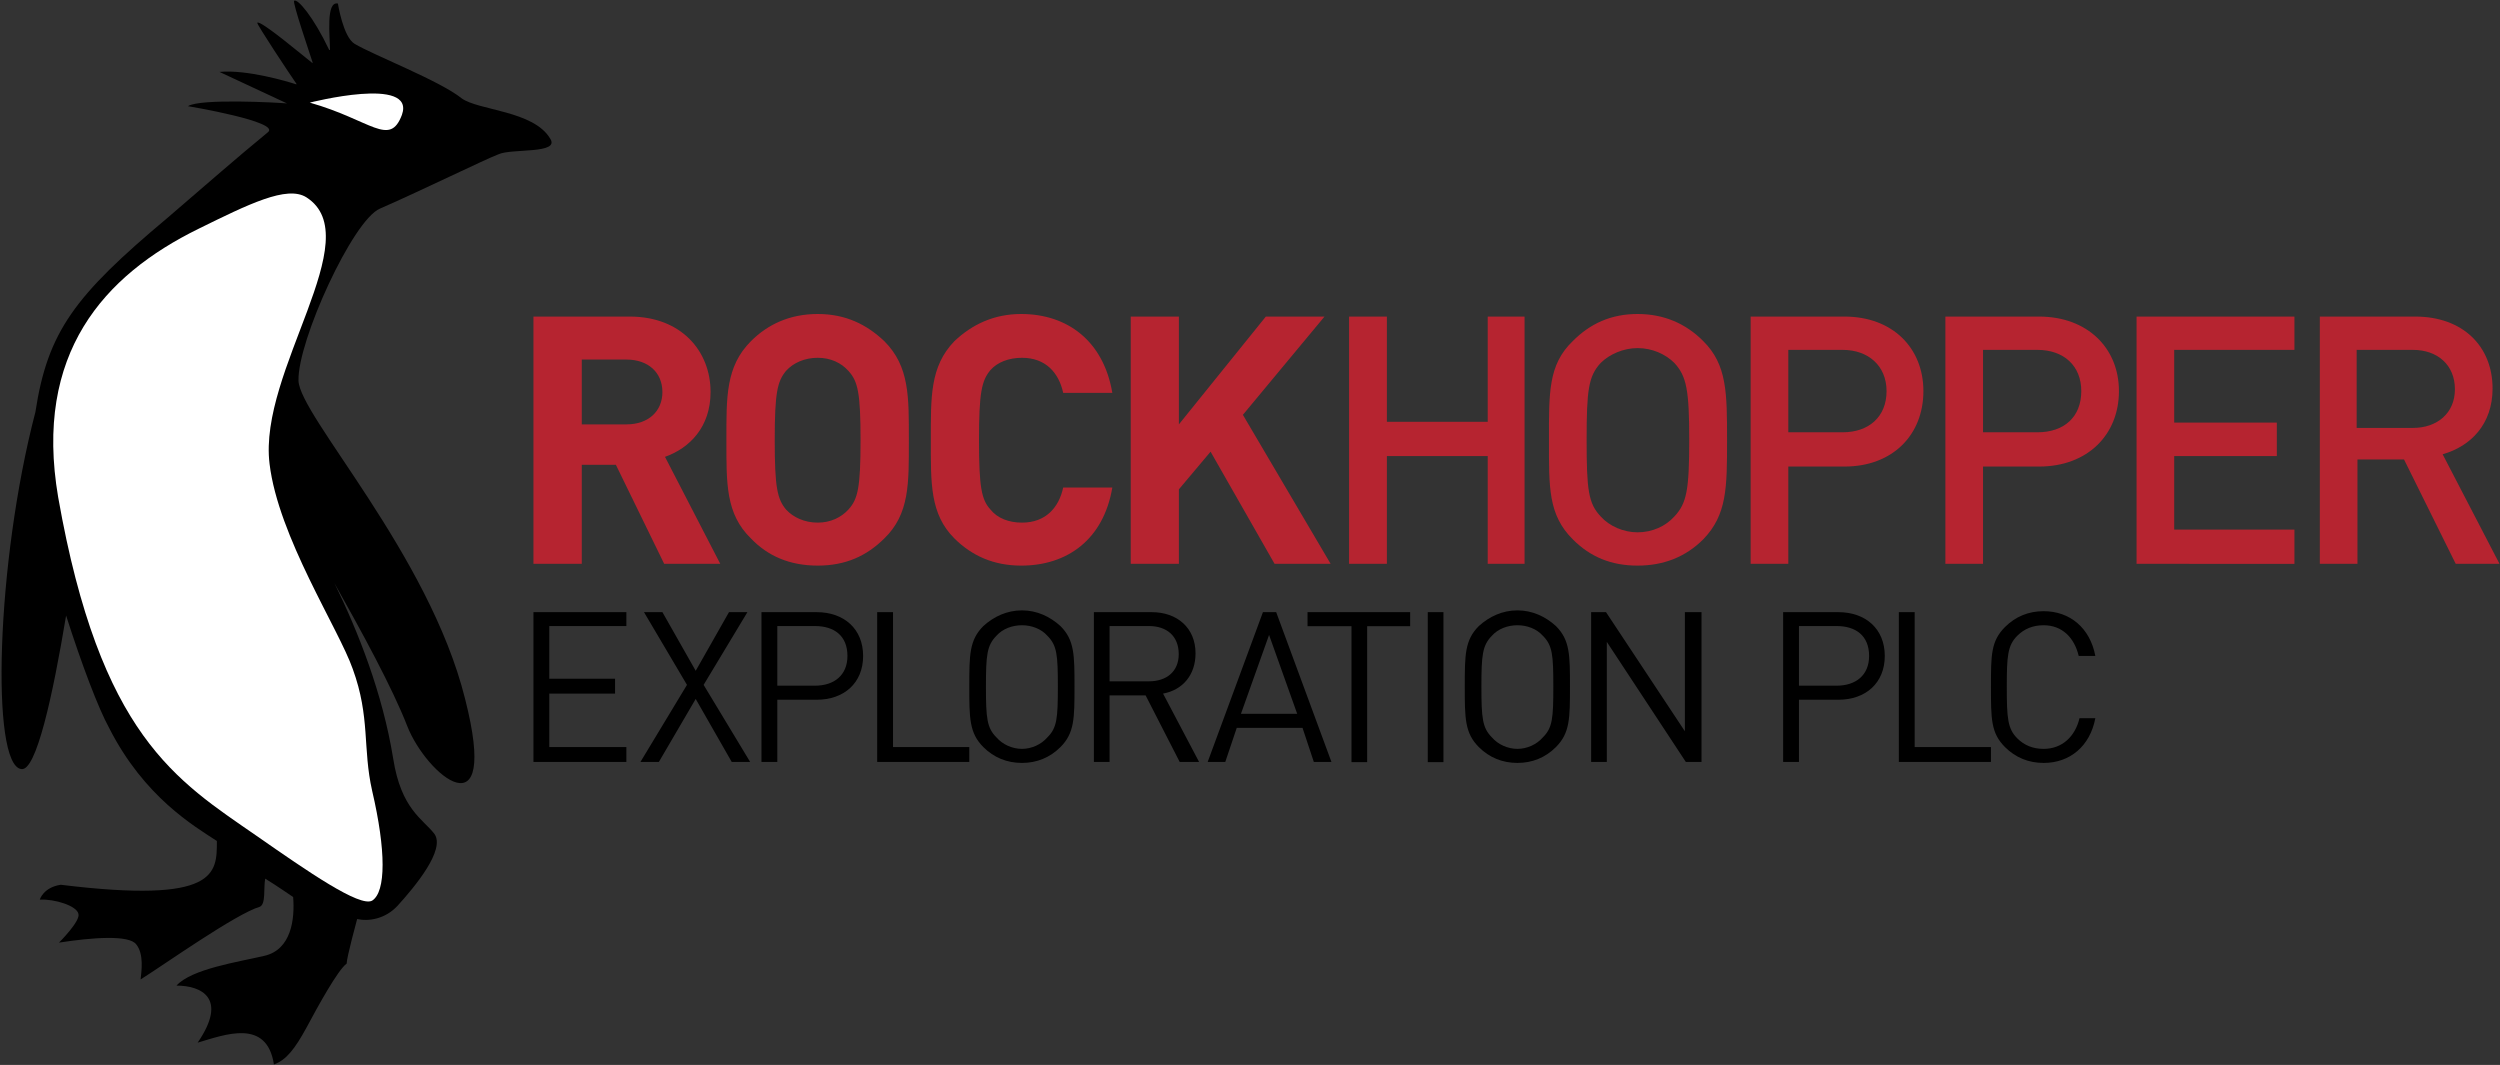 <svg version="1.2" xmlns="http://www.w3.org/2000/svg" viewBox="0 0 1547 659" width="1547" height="659"><rect x="0" y="0" width="1547" height="659" fill="#333333" stroke="none"/><defs><clipPath clipPathUnits="userSpaceOnUse" id="cp1"><path d="m2174.06-1047.26v9778.06h-13745.51v-9778.06z"/></clipPath></defs><style>.a{fill:#b62430}.b{fill:#fff}</style><g clip-path="url(#cp1)"><path fill-rule="evenodd" class="a" d="m411 348.9l-29.9-61.3h-21.1v61.3h-29.9v-153h59.7c31.5 0 49.9 21.1 49.9 46.7 0 21.7-13 34.7-28.2 40.1l34.2 66.2zm-23.3-126.4h-27.7v40.1h27.7c13.5 0 22.2-8.1 22.2-20 0-12-8.7-20.1-22.2-20.1zm159.5 110.7c-10.9 10.8-23.9 16.8-41.2 16.8-17.4 0-31-6-41.3-16.8-15.7-15.2-15.2-34.2-15.2-60.8 0-26.6-0.5-45.6 15.2-61.3 10.3-10.3 23.9-16.8 41.3-16.8 17.3 0 30.3 6.5 41.2 16.8 15.7 15.7 15.2 34.7 15.2 61.3 0 26.6 0.5 45.6-15.2 60.8zm-22.2-103.7c-4.4-4.9-10.9-8.1-19-8.1-8.2 0-15.2 3.2-19.6 8.1-5.4 6.5-7 13.6-7 42.9 0 29.3 1.6 36.4 7 42.9 4.4 4.8 11.4 8.1 19.6 8.1 8.1 0 14.6-3.3 19-8.1 5.9-6.5 7.5-13.6 7.5-42.9 0-29.3-1.6-36.4-7.5-42.9zm106.9 120.5c-16.9 0-30.4-6-41.3-16.8-15.2-15.2-14.6-34.2-14.6-60.8 0-26.6-0.6-45.6 14.6-61.3 10.9-10.3 24.4-16.8 41.3-16.8 28.7 0 51 16.8 56.4 48.8h-30.4c-2.7-12.5-10.9-21.7-25.5-21.7-8.1 0-15.2 2.7-19.5 7.6-5.5 6.5-7.1 14.1-7.1 43.4 0 29.3 1.6 36.9 7.1 42.9 4.3 5.4 11.4 8.1 19.5 8.1 14.6 0 22.8-9.2 25.5-21.7h30.4c-5.4 32-27.7 48.3-56.4 48.3zm156.8-1.1l-39.6-69.4-19.6 23.3v46.1h-29.8v-153h29.8v66.7l53.8-66.7h36.3l-50.5 60.8 54.3 92.2zm131.9 0v-66.7h-62.4v66.7h-23.4v-153h23.4v65.1h62.4v-65.1h22.8v153z"/><path fill-rule="evenodd" class="a" d="m1054 333.7q-16.3 16.3-40.7 16.3c-16.3 0-29.3-5.4-40.1-16.3-15.2-15.2-14.7-32-14.7-61.3 0-29.3-0.5-46.7 14.7-61.3 10.8-10.9 23.8-16.8 40.1-16.8 16.3 0 29.9 5.9 40.7 16.8 14.7 14.6 14.7 32 14.7 61.3 0 29.3 0 46.1-14.7 61.3zm-17.9-109.1c-5.4-5.4-13.6-9.2-22.8-9.2-8.7 0-17.4 3.8-22.8 9.2-7.6 8.2-8.7 16.9-8.7 47.8 0 30.9 1.1 39.1 8.7 47.2 5.4 6 14.1 9.8 22.8 9.8 9.2 0 17.4-3.8 22.8-9.8 7.6-8.1 9.2-16.3 9.2-47.2 0-30.9-1.6-39.6-9.2-47.8zm105.3 64.1h-34.8v60.2h-23.3v-153h58.1c29.8 0 48.8 19.5 48.8 46.1 0 27.1-19 46.7-48.8 46.7zm-1.1-72.2h-33.7v51h33.7c15.7 0 27.1-9.2 27.1-25.5 0-15.7-11.4-25.5-27.1-25.5zm121.5 72.2h-34.7v60.2h-23.3v-153h58c29.9 0 49.4 19.5 49.4 46.1 0 27.1-19.5 46.7-49.4 46.7zm-1-72.2h-33.7v51h33.7c16.2 0 27.1-9.2 27.1-25.5 0-15.7-10.9-25.5-27.1-25.5zm61.3 132.4v-153h97.7v20.6h-74.4v45h63.5v20.7h-63.5v45.5h74.4v21.2z"/><path fill-rule="evenodd" class="a" d="m1519.6 348.9l-32-64.6h-28.8v64.6h-23.3v-153h59.1c29.4 0 47.8 18.4 47.8 44.5 0 22.2-13.6 35.8-30.9 40.7l35.2 67.8zm-26.5-132.4h-34.8v48.3h34.8c15.1 0 26-9.2 26-23.9 0-15.2-10.9-24.4-26-24.4z"/><path  d="m330.1 471.5v-92.7h57.5v8.6h-47.7v32.6h40.7v9.2h-40.7v33.1h47.7v9.2zm122.7 0l-22.3-39-22.8 39h-11.4l28.8-47.7-26.6-45h11.4l20.6 36.3 20.6-36.3h11.4l-27.1 45 28.8 47.7z"/><path fill-rule="evenodd" d="m505.4 433h-24.4v38.5h-9.8v-92.7h34.2c16.8 0 28.7 10.3 28.7 27.1 0 16.8-11.9 27.1-28.7 27.1zm-1.1-45.6h-23.3v36.9h23.3c11.9 0 20.1-6.5 20.1-18.4 0-12.5-8.2-18.5-20.1-18.5zm38.5 84.1v-92.7h9.8v83.5h47.2v9.2z"/><path fill-rule="evenodd" d="m656.2 462.3c-6.5 6.5-14.6 9.8-23.8 9.8-9.3 0-17.4-3.3-23.9-9.8-8.7-8.7-8.7-17.9-8.7-37.4 0-19.6 0-28.8 8.7-37.5 6.5-5.9 14.6-9.7 23.9-9.7 9.2 0 17.3 3.8 23.8 9.7 8.7 8.7 8.7 17.9 8.7 37.5 0 19.5 0 28.7-8.7 37.4zm-8.1-68.9c-3.8-4.3-9.8-6.5-15.7-6.5-6 0-12 2.2-15.8 6.5-5.9 6-6.5 11.9-6.5 31.5 0 19.5 0.6 25.5 6.5 31.4 3.8 4.4 9.8 7.1 15.8 7.1 5.9 0 11.9-2.7 15.7-7.1 6-5.9 6.5-11.9 6.5-31.4 0-19.6-0.5-25.5-6.5-31.5zm81.9 78.1l-21.1-41.2h-22.3v41.2h-9.7v-92.7h35.8c15.7 0 27.1 9.7 27.1 25.5 0 13.5-8.1 22.7-20.1 24.9l22.3 42.3zm-19-84.1h-24.4v34.2h24.4c10.8 0 18.4-6 18.4-16.8 0-11.4-7.6-17.4-18.4-17.4zm102 84.1l-7-21.1h-40.7l-7.1 21.1h-10.9l34.2-92.7h8.2l34.2 92.7zm-27.7-78.6l-17.4 48.8h34.8zm60.7-5.4v84.1h-9.7v-84.1h-27.2v-8.7h63.5v8.7zm47.2-8.7v92.8h-9.7v-92.8z"/><path fill-rule="evenodd" d="m962.8 462.3c-6.5 6.5-14.6 9.8-23.8 9.8-9.3 0-17.4-3.3-23.9-9.8-8.7-8.7-8.7-17.9-8.7-37.4 0-19.6 0-28.8 8.7-37.5 6.5-5.9 14.6-9.7 23.9-9.7 9.2 0 17.3 3.8 23.8 9.7 8.7 8.7 8.7 17.9 8.7 37.5 0 19.5 0 28.7-8.7 37.4zm-8.1-68.9c-3.8-4.3-9.8-6.5-15.7-6.5-6 0-12 2.2-15.8 6.5-5.9 6-6.5 11.9-6.5 31.5 0 19.5 0.6 25.5 6.5 31.4 3.8 4.4 9.8 7.1 15.8 7.1 5.9 0 11.9-2.7 15.7-7.1 6-5.9 6.5-11.9 6.5-31.4 0-19.6-0.5-25.5-6.5-31.5zm88.5 78.1l-48.9-74.3v74.3h-9.7v-92.7h9.2l48.8 73.7v-73.7h10.3v92.7z"/><path  d="m340.4 85.7c-10.3-17.3-44.5-17.3-54.8-24.9-13.6-10.9-54.3-26.6-66.2-33.7-7.1-4.3-10.3-24.9-10.3-24.9-7.6-1.7-4.9 20.6-4.9 28.7q0 0-0.5 0c-9.8-20.6-19.6-32-21.7-30.4-1.1 1.1 9.7 32.6 11.4 38q0 0 0 0.6c-4.9-3.8-32.6-27.2-34.2-25-0.6 0.6 20.6 32.6 24.4 38 0 0 0 0-0.6 0-4.8-1.6-30.3-9.2-47.2-7.6l41.8 19.5c-5.4-0.5-53.7-3.2-61.3 1.7 0 0 58.1 9.7 49.4 16.2-20.6 16.9-35.8 30.4-62.4 53.2-57 47.8-73.8 70-81.4 119.9-24.4 93.4-27.7 218.7-8.7 220.9 9.2 1.6 19.5-45.6 27.7-95 9.7 30.4 20 57.5 26.6 69.5 21.7 42.8 52.6 60.8 66.7 70 0 20.1 0.5 39-96.6 27.1-10.8 1.6-13 9.2-13 9.2 9.2-0.5 22.8 3.8 23.9 8.7 1.6 4.4-12 17.9-12 17.9 20.6-3.2 43.4-4.9 47.8 1.1 4.9 6 3.2 16.8 2.7 21.7 14.6-9.2 59.1-40.7 73.8-45 3.8-1.7 2.2-11.4 3.3-17.4 7 4.3 17.3 11.4 17.3 11.4 1.1 13.6-1.1 32.6-17.9 36.4-16.3 3.8-45 8.1-54.3 18.4 15.2 0 32.1 7.6 13.1 35.3 16.8-4.9 42.8-15.2 47.2 13.5 7.6-2.7 13-9.7 20.1-22.7 7-13.1 19.5-35.9 24.9-39.7 0-3.8 6.5-27.6 6.5-27.6 7.1 1.6 17.4 0 25-8.2 10.8-11.9 29.8-34.7 22.8-44.5-7.1-9.2-20.6-15.2-25.5-46.6-6.5-40.2-21.7-78.7-36.4-108.6 16.8 29.9 35.8 64.6 45.1 88.5 11.9 30.4 57.5 68.4 35.8-16.8-22.3-89.6-102.6-175.3-103.1-197-0.6-24.4 33.6-99.3 50.4-106.4 27.2-11.9 64.6-30.3 73.3-33.6 8.1-3.8 38.5 0 32-9.8z"/><path fill-rule="evenodd" class="b" d="m191.7 63.5c38 10.8 49.4 27.7 57 7.6 8.7-24.4-57-7.6-57-7.6zm-155.7 244.2c26 147.6 73.2 175.2 122.6 209.4 32 22.3 64.1 44.5 71.7 40.2 8.6-5.5 8.6-31 0-67.9-6-26.5-1.1-45.5-12-75.4-8.7-24.9-46.1-81.9-51.5-127-7.1-57.5 61.8-139.9 22.8-164.9-12-7.6-35.9 4.3-66.8 19.5-58.6 28.8-102 77.1-86.8 166.1z"/><path fill-rule="evenodd" d="m1137.6 433h-24.4v38.5h-9.8v-92.7h34.2c16.8 0 28.7 10.3 28.7 27.1 0 16.8-11.9 27.1-28.7 27.1zm-1.1-45.6h-23.3v36.9h23.3c11.9 0 20.1-6.5 20.1-18.4 0-12.5-8.2-18.5-20.1-18.5zm38.5 84.1v-92.7h9.8v83.5h47.2v9.2z"/><path  d="m1264.6 472.1c-9.3 0-17.4-3.3-23.9-9.8-8.7-8.7-8.7-17.3-8.7-37.4 0-19.6 0-28.2 8.7-36.9 6.5-6.5 14.6-9.8 23.9-9.8 16.2 0 28.7 10.3 32 27.7h-10.3c-2.7-11.4-10.3-19-21.7-19q-9.8 0-16.3 6.5c-6 6-6.5 12.5-6.5 31.5 0 19.5 0.5 26 6.5 32q6.5 6.5 16.3 6.5c11.4 0 19.5-7.6 22.2-19h9.8c-3.3 17.4-15.8 27.7-32 27.7z"/></g></svg>